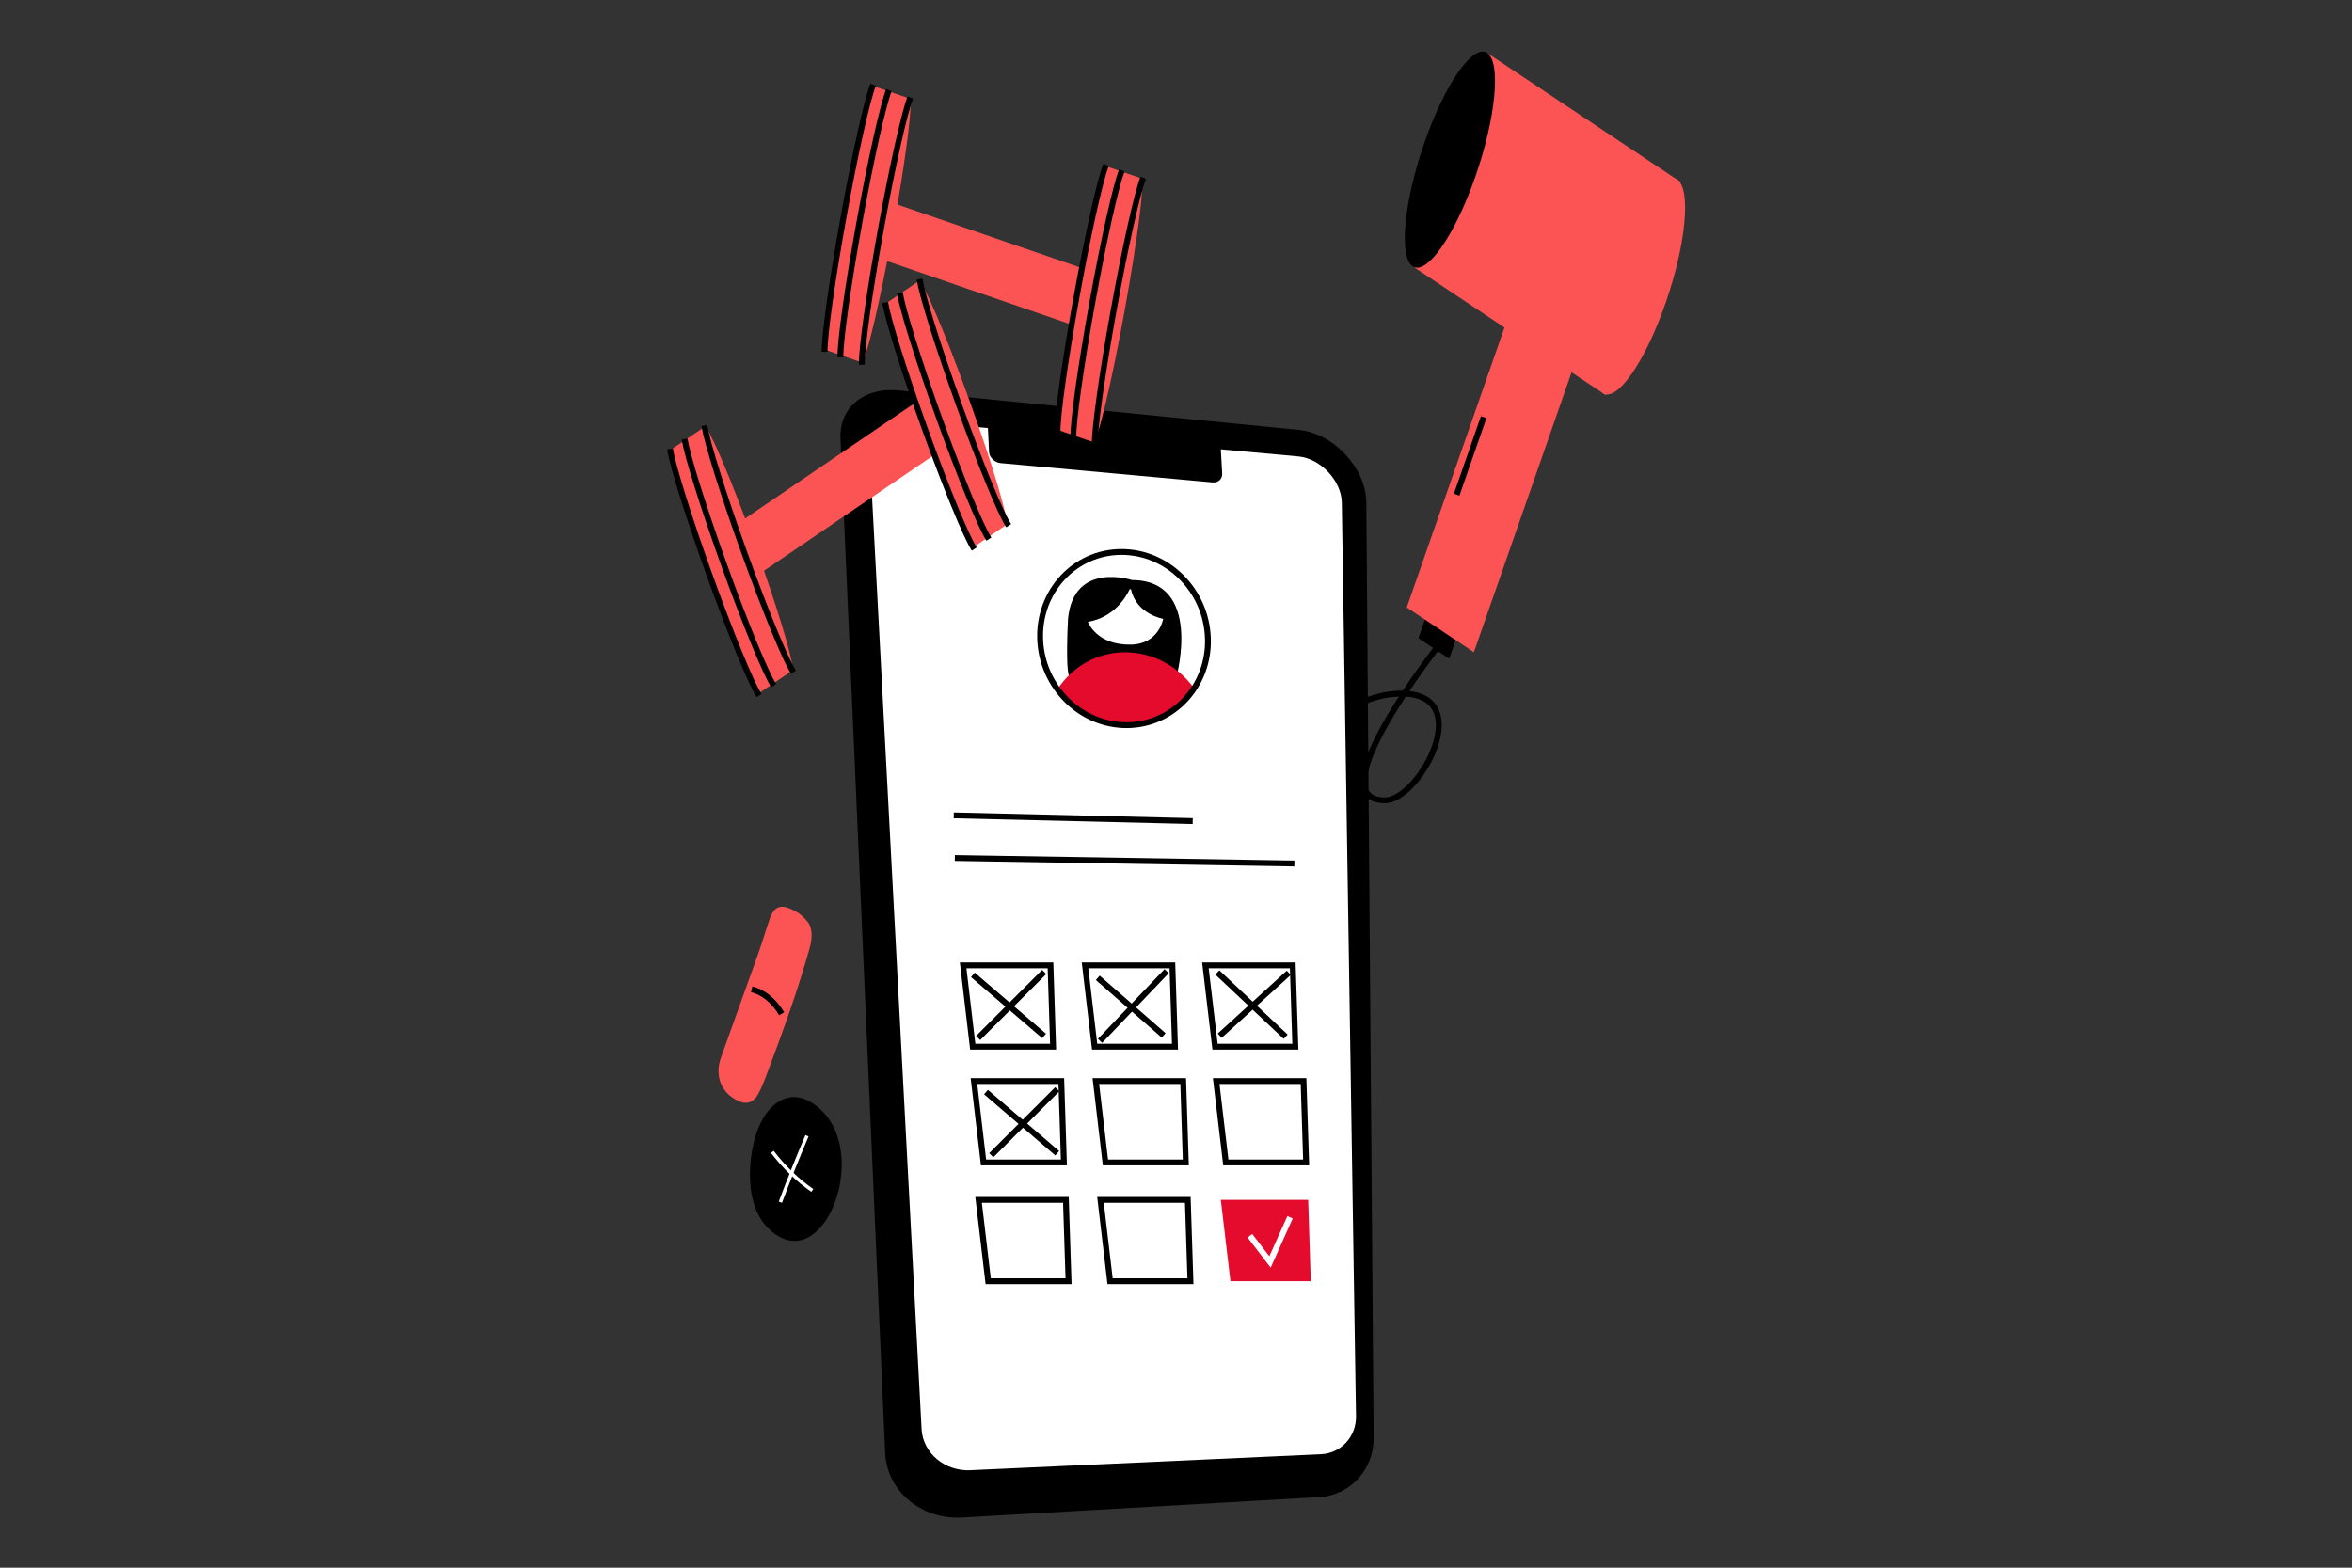 <svg width="684" height="456" viewBox="0 0 684 456" fill="none" xmlns="http://www.w3.org/2000/svg">
<rect x="0" y="0" width="684" height="456" fill="#333333" stroke="none"/>
<g clip-path="url(#clip0_467_62009)">
<path fill-rule="evenodd" clip-rule="evenodd" d="M421.46 191.6L412.51 185.63L427.64 142.25L436.6 148.22L421.46 191.6Z" fill="black"/>
<path fill-rule="evenodd" clip-rule="evenodd" d="M428.63 189.72L409.11 176.7L442.12 82.09L461.64 95.12L428.63 189.72Z" fill="#FC5454"/>
<path fill-rule="evenodd" clip-rule="evenodd" d="M411.24 77.74L432.89 15.67L488.71 52.91L467.06 114.98L411.24 77.74Z" fill="#FC5454"/>
<path fill-rule="evenodd" clip-rule="evenodd" d="M429.06 51.37C423.08 68.51 414.91 80.2 410.83 77.47C406.74 74.74 408.27 58.63 414.25 41.49C420.23 24.35 428.4 12.66 432.48 15.39C436.57 18.12 435.04 34.23 429.06 51.37Z" fill="black"/>
<path fill-rule="evenodd" clip-rule="evenodd" d="M484.34 88.25C478.36 105.39 470.19 117.08 466.11 114.35C462.02 111.62 463.55 95.51 469.53 78.37C475.51 61.23 483.68 49.54 487.76 52.27C491.85 55 490.32 71.11 484.34 88.25Z" fill="#FC5454"/>
<path d="M419.1 186.82C419.1 186.82 382.52 233 402.82 232.79C413.08 232.68 430.37 200.44 406.1 201.79C384.32 203 365.52 232.09 366.13 253.51" stroke="black" stroke-width="1.7" stroke-miterlimit="10"/>
<path d="M431.48 121.34L423.62 143.89" stroke="black" stroke-width="1.7" stroke-miterlimit="10"/>
<path d="M244.42 127.59L257.42 422.7C257.9 433.67 268 442.08 279.69 441.41L383.65 435.47C392.69 434.95 399.55 427.42 399.48 418.26L397.35 146.15C397.27 136.22 387.89 126.05 377.74 125.05L261.29 113.55C251.27 112.56 244.02 118.53 244.42 127.59Z" fill="black"/>
<path d="M252.91 131.48L268.01 415.71C268.38 422.63 274.75 427.99 282.13 427.65L384.16 423C390 422.73 394.44 417.88 394.35 411.95L390.22 146.23C390.12 139.83 384.05 133.35 377.54 132.76L263.63 122.35C257.2 121.76 252.59 125.65 252.9 131.48H252.91Z" fill="white"/>
<path d="M352.57 140.32L290.94 134.7C289.27 134.55 287.72 133.04 287.64 131.51L287.19 122.11L354.94 129.01L355.43 137.65C355.53 139.34 354.31 140.48 352.57 140.32Z" fill="black"/>
<path d="M277.37 237.17L346.86 238.83" stroke="black" stroke-width="1.7" stroke-miterlimit="10"/>
<path d="M277.68 249.57L376.42 251.17" stroke="black" stroke-width="1.7" stroke-miterlimit="10"/>
<path d="M280.1 280.8H305.5L306.26 304.46H282.89L280.1 280.8Z" stroke="black" stroke-width="1.7" stroke-miterlimit="10"/>
<path d="M315.55 280.8H340.95L341.71 304.46H318.34L316.02 284.8L315.55 280.8Z" stroke="black" stroke-width="1.7" stroke-miterlimit="10"/>
<path d="M350.55 280.8H375.95L376.71 304.46H353.35L350.55 280.8Z" stroke="black" stroke-width="1.7" stroke-miterlimit="10"/>
<path d="M283.24 314.45H308.64L309.4 338.12H286.03L283.24 314.45Z" stroke="black" stroke-width="1.7" stroke-miterlimit="10"/>
<path d="M318.69 314.45H344.09L344.85 338.12H321.48L318.69 314.45Z" stroke="black" stroke-width="1.7" stroke-miterlimit="10"/>
<path d="M353.69 314.45H379.09L379.85 338.12H356.49L353.69 314.45Z" stroke="black" stroke-width="1.7" stroke-miterlimit="10"/>
<path d="M284.59 349.01H309.98L310.75 372.67H287.38L284.59 349.01Z" stroke="black" stroke-width="1.7" stroke-miterlimit="10"/>
<path d="M320.04 349.01H345.43L346.2 372.67H322.83L320.04 349.01Z" stroke="black" stroke-width="1.7" stroke-miterlimit="10"/>
<path d="M355.04 349.01H380.44L381.2 372.67H357.83L355.04 349.01Z" fill="#E40B2D"/>
<path d="M363.5 359.45L369.34 367.08L375.17 354.07" stroke="white" stroke-width="1.7" stroke-miterlimit="10"/>
<path d="M338.41 301.17L319.25 284.42" stroke="black" stroke-width="1.7" stroke-miterlimit="10"/>
<path d="M339.27 282.49L319.91 302.76" stroke="black" stroke-width="1.7" stroke-miterlimit="10"/>
<path d="M373.89 301.56L354.02 282.85" stroke="black" stroke-width="1.7" stroke-miterlimit="10"/>
<path d="M374.78 282.97L354.71 301.26" stroke="black" stroke-width="1.7" stroke-miterlimit="10"/>
<path d="M303.64 301.33L282.93 283.56" stroke="black" stroke-width="1.7" stroke-miterlimit="10"/>
<path d="M303.67 282.72L284.46 301.92" stroke="black" stroke-width="1.7" stroke-miterlimit="10"/>
<path d="M307.45 335.44L286.74 317.66" stroke="black" stroke-width="1.7" stroke-miterlimit="10"/>
<path d="M307.48 316.83L288.28 336.03" stroke="black" stroke-width="1.7" stroke-miterlimit="10"/>
<path d="M351.28 185.64C351.73 199.51 341.23 210.82 327.79 210.93C314.33 211.04 302.99 199.86 302.49 185.93C301.99 171.98 312.55 160.61 326.06 160.55C339.54 160.49 350.82 171.73 351.27 185.63L351.28 185.64Z" fill="white" stroke="black" stroke-width="0.74" stroke-miterlimit="10"/>
<path fill-rule="evenodd" clip-rule="evenodd" d="M329.22 168.73C329.22 168.73 312.35 163.12 310.61 179.84C310.61 179.84 309.63 197.14 311.31 197.09C312.99 197.03 342.2 196.58 342.2 196.58C342.2 196.58 349.76 168.76 329.21 168.73H329.22ZM328.94 187.5C318.88 187.74 316.37 180.88 316.37 180.88C324.06 179.59 327.49 173.59 328.48 171.48C328.5 171.44 328.54 171.4 328.58 171.38C328.63 171.36 328.68 171.35 328.73 171.36C328.78 171.36 328.83 171.39 328.87 171.42C328.91 171.45 328.94 171.5 328.95 171.55C330.6 178.73 338.27 180 338.27 180C338.27 180 337.07 187.31 328.94 187.51V187.5Z" fill="black"/>
<path d="M327.07 189.73C318.86 189.78 311.75 194.03 307.55 200.48C312.21 206.86 319.6 210.99 327.8 210.93C335.99 210.86 343.07 206.62 347.26 200.2C342.64 193.83 335.27 189.68 327.07 189.74V189.73Z" fill="#E40B2D"/>
<path d="M351.28 185.64C351.73 199.51 341.23 210.82 327.79 210.93C314.33 211.04 302.99 199.86 302.49 185.93C301.99 171.98 312.55 160.61 326.06 160.55C339.54 160.49 350.82 171.73 351.27 185.63L351.28 185.64Z" stroke="black" stroke-width="1.7" stroke-miterlimit="10"/>
<path d="M267.08 81.81C267.08 81.81 267.05 81.85 267.04 81.86L257.51 88.35C257.51 88.35 257.47 88.35 257.46 88.35C256.56 88.96 260.1 101.42 265.66 117.48L216.7 150.81C210.78 135 205.72 123.57 204.82 124.19C204.8 124.2 204.79 124.23 204.78 124.24L195.24 130.73C195.24 130.73 195.2 130.73 195.19 130.73C194.15 131.44 199.02 147.87 206.07 167.43C213.03 186.75 219.5 201.88 220.67 201.58L220.7 201.65L230.33 195.1L230.3 195.03C230.3 195.03 230.33 195.03 230.35 195.03C231.25 194.42 227.72 182.02 222.19 166.01L271.15 132.68C277.06 148.43 282.09 159.8 282.99 159.19L283.01 159.24L292.64 152.69L292.62 152.64C293.66 151.93 288.79 135.5 281.74 115.93C274.69 96.37 268.14 81.08 267.1 81.79L267.08 81.81Z" fill="#FC5454"/>
<path d="M194.84 130.6C195.65 135.58 200.23 150.28 206.34 167.25C212.61 184.65 218.48 198.85 220.75 202.32" stroke="black" stroke-width="1.7" stroke-miterlimit="10"/>
<path d="M199.09 127.71C199.9 132.69 204.48 147.39 210.59 164.36C216.86 181.76 222.73 195.96 225 199.43" stroke="black" stroke-width="1.7" stroke-miterlimit="10"/>
<path d="M204.84 123.79C205.65 128.77 210.23 143.47 216.34 160.44C222.61 177.84 228.48 192.04 230.75 195.51" stroke="black" stroke-width="1.7" stroke-miterlimit="10"/>
<path d="M257.42 87.99C258.23 92.97 262.81 107.67 268.92 124.64C275.19 142.04 281.06 156.24 283.33 159.71" stroke="black" stroke-width="1.7" stroke-miterlimit="10"/>
<path d="M261.67 85.1C262.48 90.08 267.06 104.78 273.17 121.75C279.44 139.15 285.31 153.35 287.58 156.82" stroke="black" stroke-width="1.7" stroke-miterlimit="10"/>
<path d="M267.42 81.19C268.23 86.17 272.81 100.87 278.92 117.84C285.19 135.24 291.06 149.44 293.33 152.91" stroke="black" stroke-width="1.7" stroke-miterlimit="10"/>
<path d="M331.91 51.86C331.91 51.86 331.87 51.86 331.86 51.86L321.54 48.31C321.54 48.31 321.51 48.28 321.49 48.27C320.51 47.93 317.34 60.58 314 77.76L261 59.51C263.94 42.19 265.49 28.99 264.51 28.65C264.49 28.65 264.47 28.65 264.46 28.65L254.14 25.09C254.14 25.09 254.11 25.06 254.09 25.05C252.96 24.66 248.92 41.51 245.06 62.69C241.25 83.6 239.04 100.89 240.07 101.7V101.78L250.48 105.37V105.29C250.48 105.29 250.52 105.32 250.54 105.33C251.52 105.67 254.67 93.08 258.01 75.96L311.01 94.21C308.08 111.47 306.55 124.61 307.52 124.95V125.01L317.93 128.6V128.54C319.07 128.93 323.11 112.08 326.97 90.9C330.83 69.73 333.04 52.24 331.92 51.86H331.91Z" fill="#FC5454"/>
<path d="M253.9 24.64C252.17 29.16 248.72 44.43 245.38 62.8C241.95 81.64 239.72 97.68 239.81 102.35" stroke="black" stroke-width="1.7" stroke-miterlimit="10"/>
<path d="M258.5 26.22C256.77 30.74 253.32 46.01 249.98 64.38C246.55 83.22 244.32 99.26 244.41 103.93" stroke="black" stroke-width="1.7" stroke-miterlimit="10"/>
<path d="M264.72 28.37C262.99 32.89 259.54 48.16 256.2 66.53C252.77 85.37 250.54 101.41 250.63 106.08" stroke="black" stroke-width="1.7" stroke-miterlimit="10"/>
<path d="M321.64 47.97C319.91 52.49 316.46 67.76 313.12 86.13C309.69 104.97 307.46 121.01 307.55 125.68" stroke="black" stroke-width="1.7" stroke-miterlimit="10"/>
<path d="M326.24 49.55C324.51 54.07 321.06 69.34 317.72 87.71C314.29 106.55 312.06 122.59 312.15 127.26" stroke="black" stroke-width="1.7" stroke-miterlimit="10"/>
<path d="M332.46 51.7C330.73 56.22 327.28 71.49 323.94 89.86C320.51 108.7 318.28 124.74 318.37 129.41" stroke="black" stroke-width="1.7" stroke-miterlimit="10"/>
<path d="M228.46 360.53C226.59 359.9 224.81 358.73 223.21 357.07C219.02 352.8 217.32 345.52 218.43 336.57C219.24 330.07 221.45 324.82 224.64 321.82C226.15 320.42 227.83 319.53 229.57 319.22C231.31 318.91 233.07 319.19 234.74 320.03C240.53 322.91 244.06 328.7 244.69 336.34C245.35 344.29 242.58 353.08 237.97 357.71C235.03 360.65 231.73 361.59 228.45 360.53H228.46Z" fill="black"/>
<path d="M226.94 349.68C229.4 343.15 232 336.65 234.68 330.36" stroke="white" stroke-miterlimit="10"/>
<path d="M236.23 346.26C232.05 343.39 228.13 339.62 224.6 335.05" stroke="white" stroke-miterlimit="10"/>
<path d="M209.97 306.76C209.56 307.9 209.14 309.08 209.01 310.39C208.62 314.49 210.46 317.49 212.85 319.16C215.61 321.08 217.74 321.42 219.61 319.5C220.8 318.27 222.49 313.83 223.21 311.9C227.99 299.17 231.94 288.18 235.43 275.91C236.07 273.64 236.36 271.06 235.44 269.04C235 268.05 233.25 266.24 232.11 265.54C230.75 264.71 229.31 263.92 227.85 263.76C226.03 263.56 224.76 264.66 223.88 267.16C222.72 270.48 221.73 273.95 220.55 277.26L215.54 291.23C213.68 296.41 211.82 301.59 209.97 306.77V306.76Z" fill="#FC5454"/>
<path d="M218.61 287.78C221.93 288.53 225 291.03 227.32 294.87" stroke="black" stroke-width="1.7" stroke-miterlimit="10"/>
</g>
<defs>
<clipPath id="clip0_467_62009">
<rect width="296.06" height="426.45" fill="white" transform="translate(194 15)"/>
</clipPath>
</defs>
</svg>
